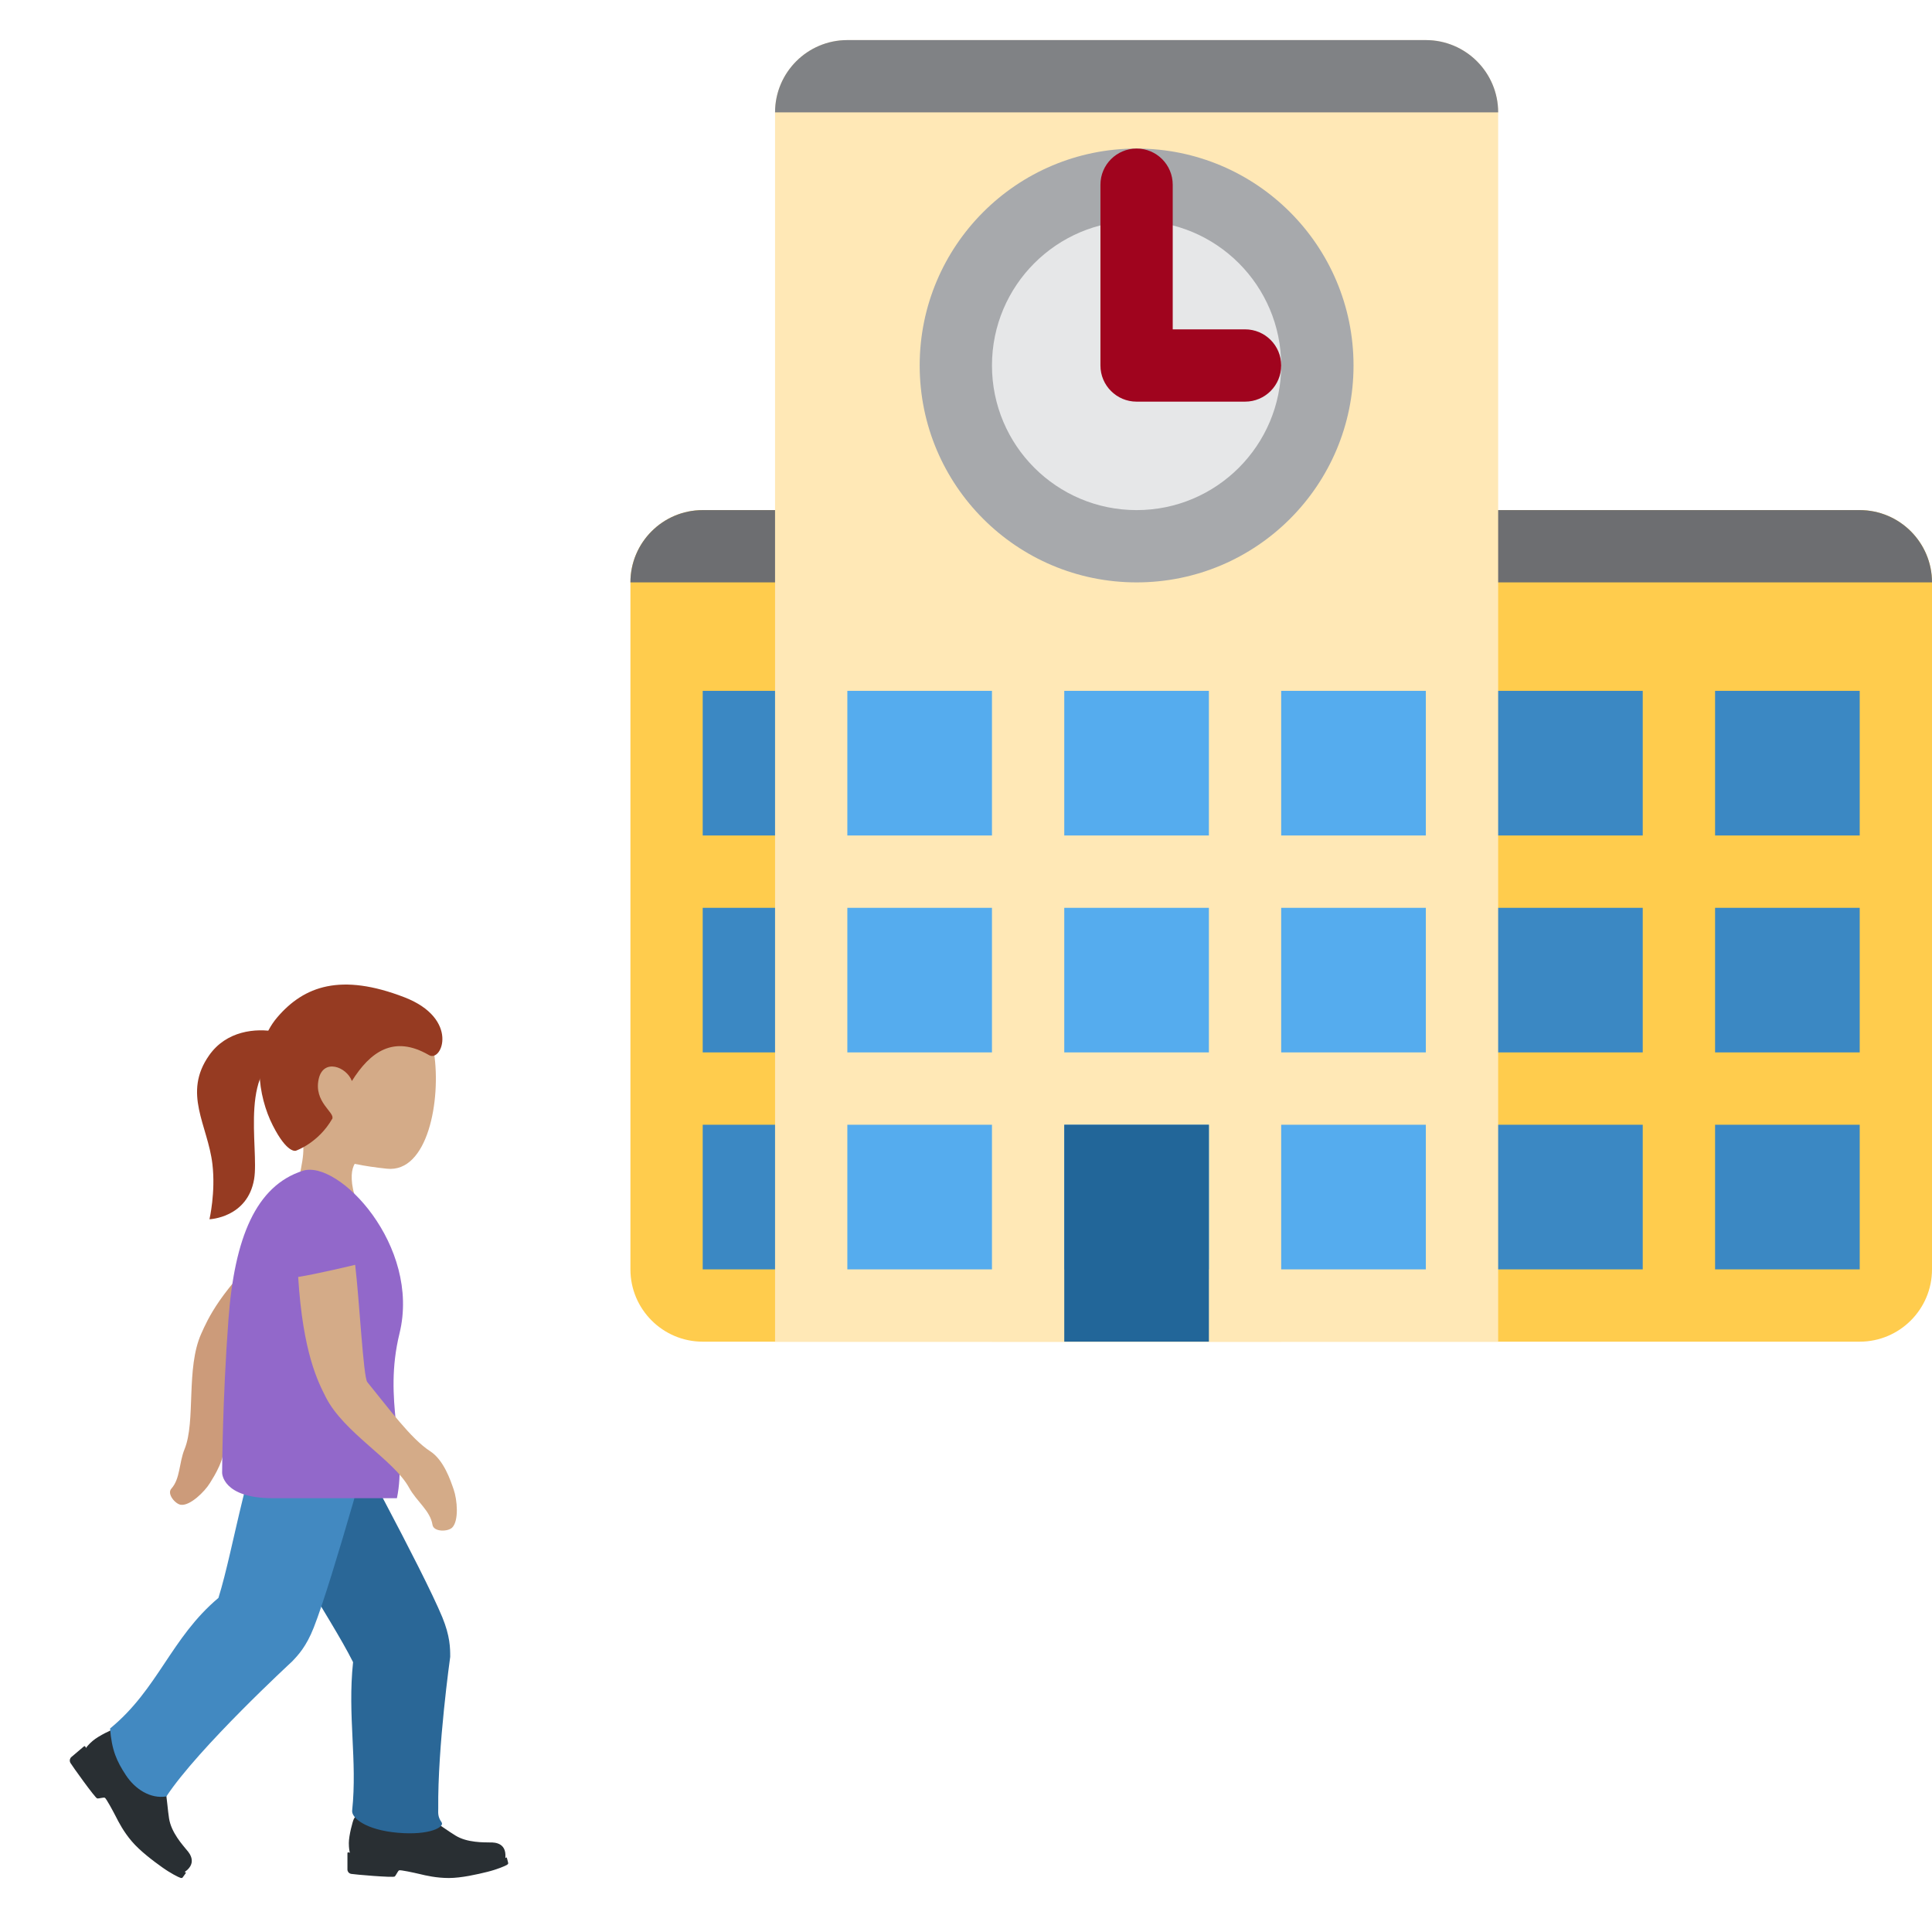 <svg viewBox="0 0 36 36" fill="none" xmlns="http://www.w3.org/2000/svg">
<g clip-path="url(#clip0)">
<path d="M36 23.653C36 24.396 35.396 25 34.653 25H13.094C12.351 25 11.747 24.396 11.747 23.653V10.852C11.747 10.109 12.351 9.505 13.094 9.505H34.653C35.396 9.505 36 10.109 36 10.852V23.653Z" fill="#FFCC4D"/>
<path d="M34.653 9.505H13.094C12.351 9.505 11.747 10.109 11.747 10.852H36C36 10.109 35.396 9.505 34.653 9.505Z" fill="#6D6E71"/>
<path d="M13.094 16.916H34.653V19.61H13.094V16.916ZM13.094 12.873H34.653V15.568H13.094V12.873ZM13.094 20.958H34.653V23.653H13.094V20.958Z" fill="#3B88C3"/>
<path d="M30.61 12.2H31.958V24.326H30.61V12.2Z" fill="#FFCC4D"/>
<path d="M26.568 0.747H15.789C15.045 0.747 14.442 1.351 14.442 2.094V25H27.916V2.094C27.916 1.351 27.312 0.747 26.568 0.747Z" fill="#FFE8B6"/>
<path d="M26.568 0.747H15.789C15.045 0.747 14.442 1.351 14.442 2.094H27.916C27.916 1.351 27.312 0.747 26.568 0.747Z" fill="#808285"/>
<path d="M15.789 12.873H26.568V15.568H15.789V12.873ZM15.789 16.916H26.568V19.61H15.789V16.916ZM15.789 20.958H26.568V23.653H15.789V20.958Z" fill="#55ACEE"/>
<path d="M18.484 5.463H19.831V25H18.484V5.463ZM22.526 5.463H23.873V25H22.526V5.463Z" fill="#FFE8B6"/>
<path d="M19.831 20.958H22.526V25H19.831V20.958Z" fill="#226699"/>
<path d="M21.179 10.852C23.411 10.852 25.221 9.043 25.221 6.81C25.221 4.578 23.411 2.768 21.179 2.768C18.946 2.768 17.137 4.578 17.137 6.81C17.137 9.043 18.946 10.852 21.179 10.852Z" fill="#A7A9AC"/>
<path d="M21.179 9.505C22.667 9.505 23.873 8.299 23.873 6.81C23.873 5.322 22.667 4.115 21.179 4.115C19.69 4.115 18.484 5.322 18.484 6.81C18.484 8.299 19.69 9.505 21.179 9.505Z" fill="#E6E7E8"/>
<path d="M23.2 7.484H21.179C20.807 7.484 20.505 7.182 20.505 6.81V3.442C20.505 3.07 20.807 2.768 21.179 2.768C21.551 2.768 21.852 3.07 21.852 3.442V6.137H23.2C23.572 6.137 23.873 6.438 23.873 6.81C23.873 7.182 23.572 7.484 23.2 7.484Z" fill="#A0041E"/>
<path d="M6.495 34.516L6.519 34.523C6.511 34.491 6.5 34.434 6.5 34.343C6.5 34.2 6.573 33.932 6.593 33.894C6.614 33.856 6.636 33.828 6.685 33.842C6.722 33.852 7.009 33.996 7.191 34.003C7.531 34.016 7.695 33.711 7.695 33.711C7.695 33.711 7.883 33.819 8.033 33.906C8.183 33.994 8.357 34.124 8.486 34.202C8.595 34.269 8.72 34.301 8.85 34.317C8.979 34.334 9.084 34.328 9.116 34.331C9.147 34.334 9.409 34.302 9.418 34.561L9.417 34.621L9.442 34.609C9.442 34.609 9.465 34.689 9.467 34.704C9.469 34.72 9.478 34.729 9.445 34.75C9.412 34.77 9.267 34.833 9.082 34.879C8.897 34.925 8.596 34.994 8.364 34.994C8.132 34.994 7.935 34.948 7.821 34.92C7.706 34.893 7.46 34.84 7.437 34.851C7.413 34.862 7.382 34.941 7.355 34.966C7.328 34.991 6.595 34.928 6.543 34.917C6.49 34.906 6.474 34.861 6.474 34.84V34.534C6.473 34.521 6.483 34.513 6.495 34.516V34.516ZM1.325 32.744L1.563 32.542C1.572 32.534 1.586 32.536 1.591 32.547L1.602 32.571C1.621 32.544 1.658 32.497 1.729 32.437C1.84 32.342 2.096 32.222 2.139 32.213C2.182 32.204 2.217 32.203 2.239 32.25C2.256 32.286 2.333 32.602 2.449 32.748C2.663 33.02 3.008 32.946 3.008 32.946L3.08 33.337C3.112 33.511 3.126 33.733 3.15 33.884C3.171 34.013 3.229 34.131 3.302 34.242C3.375 34.353 3.449 34.431 3.467 34.457C3.486 34.483 3.683 34.665 3.489 34.844L3.441 34.882L3.467 34.894C3.467 34.894 3.42 34.965 3.409 34.976C3.399 34.988 3.397 35.001 3.36 34.99C3.323 34.978 3.178 34.906 3.02 34.793C2.861 34.68 2.61 34.492 2.457 34.312C2.303 34.133 2.209 33.949 2.155 33.842C2.1 33.735 1.978 33.51 1.954 33.499C1.93 33.487 1.849 33.516 1.811 33.511C1.774 33.506 1.339 32.896 1.312 32.849C1.286 32.801 1.31 32.757 1.325 32.744V32.744Z" fill="#292F33"/>
<path d="M5.886 23.781C5.448 24.235 4.44 25.146 4.418 25.255C4.299 25.833 4.128 26.486 4.172 26.886C4.205 27.177 3.995 27.499 3.912 27.634C3.809 27.801 3.543 28.058 3.373 28.04C3.268 28.029 3.106 27.837 3.192 27.74C3.361 27.551 3.333 27.263 3.439 27.003C3.651 26.482 3.46 25.495 3.751 24.849C3.872 24.581 4.097 24.049 5.084 23.136C5.326 23.355 5.886 23.781 5.886 23.781V23.781Z" fill="#CC9B7A"/>
<path d="M6.025 18.654C6.778 18.358 7.951 18.739 8.087 19.618C8.222 20.491 7.974 21.86 7.207 21.777C6.403 21.69 5.579 21.516 5.253 20.688C4.927 19.86 5.273 18.95 6.025 18.654V18.654Z" fill="#D4AB88"/>
<path d="M5.466 20.901C4.372 19.615 7.009 19.74 7.009 19.74C7.508 19.758 7.164 20.59 7.399 21.044C7.56 21.358 6.882 21.525 6.882 21.525C6.882 21.525 6.571 21.52 6.554 21.898V21.901C6.551 21.997 6.56 22.111 6.605 22.264C6.829 23.02 5.813 23.483 5.591 22.726C5.502 22.426 5.537 22.163 5.581 21.919L5.585 21.898C5.653 21.536 5.737 21.219 5.466 20.901V20.901Z" fill="#D4AB88"/>
<path d="M5.166 18.957C5.667 18.37 6.356 18.127 7.536 18.583C8.567 18.982 8.235 19.801 7.995 19.661C7.333 19.275 6.894 19.605 6.557 20.143C6.458 19.878 6.027 19.716 5.939 20.103C5.841 20.538 6.245 20.727 6.191 20.846C6.173 20.885 6.211 20.81 6.191 20.846C5.933 21.299 5.513 21.442 5.513 21.442C5.513 21.442 5.353 21.504 5.082 20.969C4.81 20.434 4.668 19.539 5.166 18.957V18.957Z" fill="#963B22"/>
<path d="M5.437 19.573C4.416 19.794 4.835 21.386 4.735 21.972C4.612 22.694 3.903 22.719 3.903 22.719C3.903 22.719 4.02 22.217 3.958 21.691C3.872 20.963 3.397 20.374 3.898 19.663C4.538 18.754 6.072 19.436 5.437 19.573V19.573Z" fill="#963B22"/>
<path d="M7.415 34.151C8.013 34.203 8.29 34.041 8.228 33.955C8.15 33.847 8.167 33.767 8.166 33.702C8.153 32.549 8.389 30.873 8.389 30.873C8.389 30.708 8.387 30.489 8.242 30.135C7.874 29.246 6.376 26.504 6.376 26.504C6.117 26.051 5.54 25.893 5.087 26.152C4.634 26.411 4.557 26.816 4.736 27.441C5.073 28.625 6.136 30.087 6.579 30.972C6.473 31.974 6.661 32.791 6.562 33.738C6.548 33.874 6.817 34.1 7.415 34.151V34.151Z" fill="#2A6797"/>
<path d="M2.346 33.078C2.518 33.34 2.804 33.523 3.1 33.474C3.7 32.566 5.44 30.962 5.44 30.962C5.554 30.843 5.706 30.684 5.846 30.328C6.2 29.433 7.026 26.42 7.026 26.42C7.155 25.914 6.849 25.4 6.343 25.272C5.838 25.144 5.501 25.382 5.196 25.955C4.616 27.042 4.366 28.831 4.07 29.775C3.187 30.516 2.945 31.477 2.051 32.208C2.082 32.612 2.174 32.817 2.346 33.078Z" fill="#4289C1"/>
<path d="M4.139 27.444C4.139 27.444 4.139 27.917 5.083 27.917H7.396C7.592 26.972 7.135 26.114 7.444 24.847C7.845 23.213 6.308 21.601 5.641 21.816C4.77 22.096 4.37 23.063 4.257 24.582C4.144 26.101 4.139 27.444 4.139 27.444Z" fill="#9268CA"/>
<path d="M6.618 23.568C6.697 24.229 6.77 25.662 6.844 25.753C7.238 26.235 7.657 26.81 8.015 27.041C8.274 27.208 8.398 27.596 8.453 27.753C8.521 27.948 8.553 28.337 8.426 28.464C8.346 28.544 8.081 28.548 8.059 28.413C8.017 28.148 7.764 27.98 7.622 27.72C7.336 27.198 6.402 26.696 6.067 26.027C5.928 25.75 5.644 25.211 5.556 23.794C5.896 23.742 6.618 23.568 6.618 23.568V23.568Z" fill="#D4AB88"/>
</g>
<defs>
<clipPath id="clip0">
<rect width="36" height="36" fill="white"/>
</clipPath>
</defs>
</svg>
